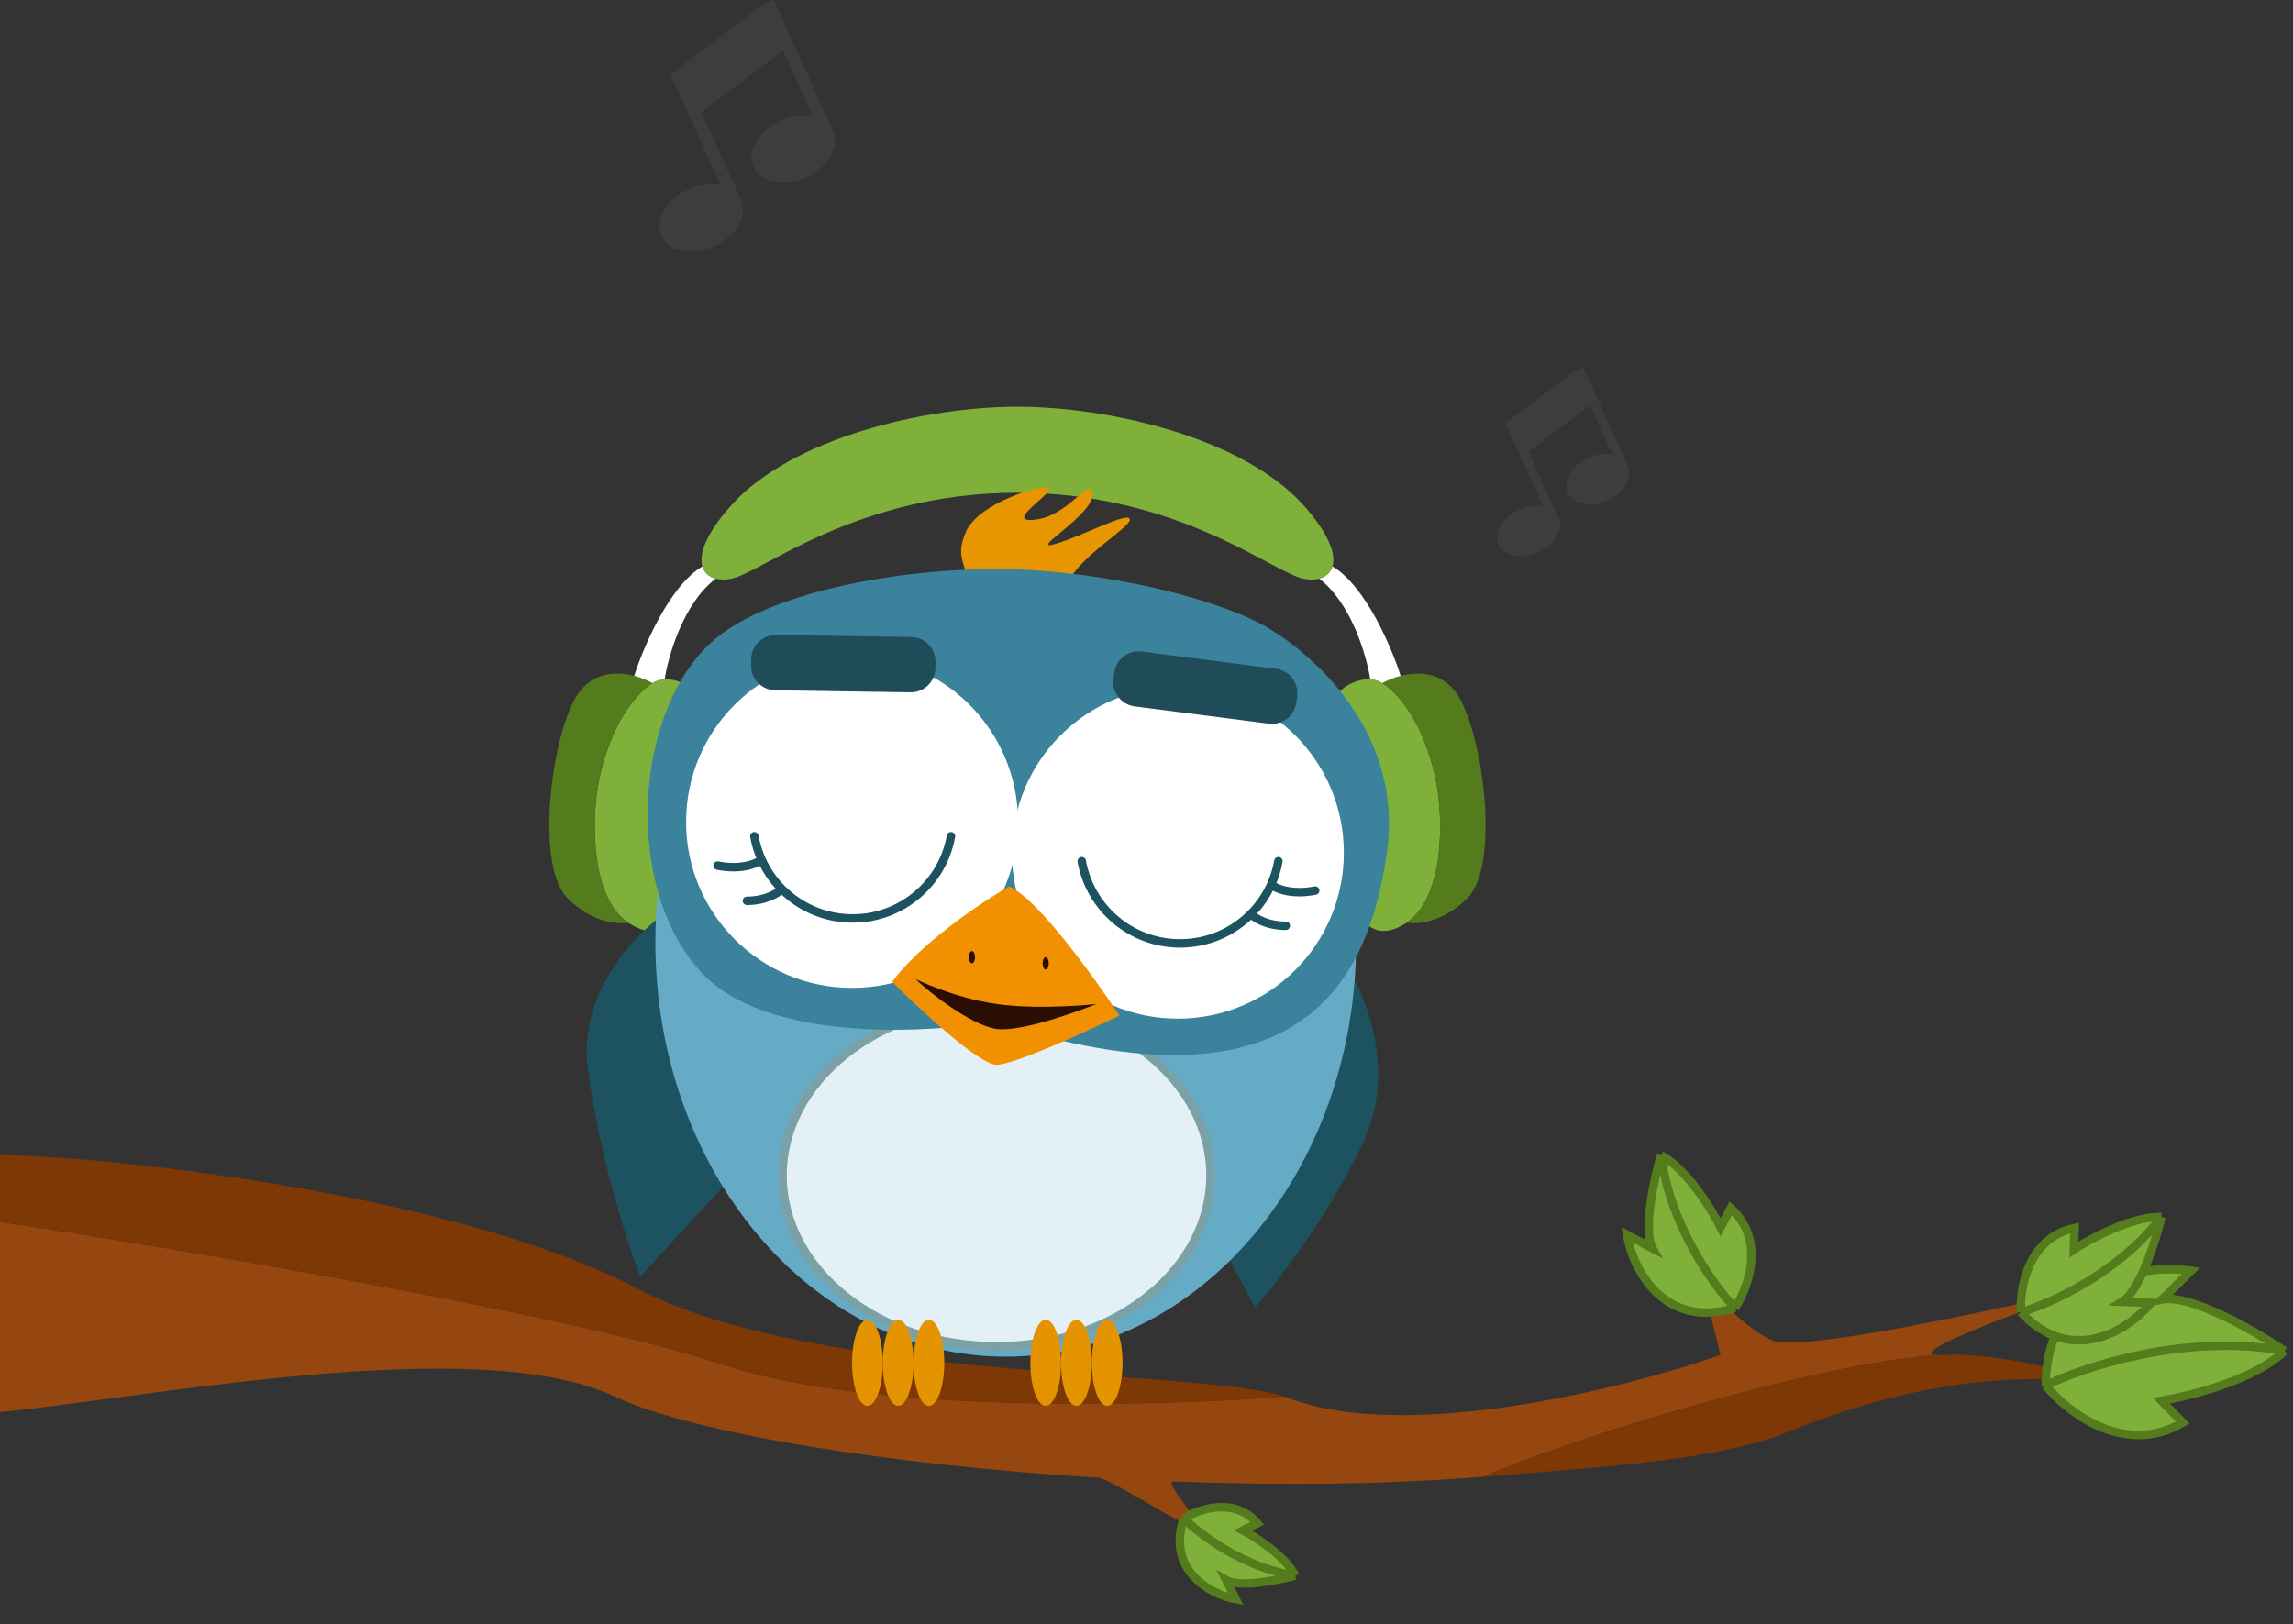 <svg width="271" height="192" viewBox="0 0 271 192" fill="none" xmlns="http://www.w3.org/2000/svg">
<rect x="0" y="0" width="271" height="192" fill="#333333" stroke="none"/>
<path d="M0 166.921C17.601 165.235 56.491 157.449 72.669 165.095C81.641 169.335 104.603 173.137 129.719 174.678C131.361 174.779 139.68 180.484 141.337 180.565C142.667 180.63 137.335 175.074 138.671 175.126C151.178 175.608 163.868 175.494 175.338 174.565C188.666 168.768 217.475 160.765 228.905 160.197C225.057 160.034 238.809 154.963 246.6 152.305C235.552 154.928 212.671 159.838 209.526 158.489C206.38 157.14 202.598 153.054 201.1 151.181L203.346 160.175C192.112 164.111 166.16 170.632 152.229 165.235C152.106 165.187 151.976 165.141 151.84 165.095C136.99 166.266 102.909 167.146 85.383 161.3C67.857 155.453 21.159 147.62 0 144.434V166.921Z" fill="#96470F"/>
<path d="M75.272 152.305C53.926 141.061 11.909 136.564 0 136.564V144.434C21.159 147.62 67.857 155.453 85.383 161.3C102.909 167.146 136.99 166.266 151.84 165.095C141.941 161.786 96.327 163.395 75.272 152.305Z" fill="#7E3806"/>
<path d="M211.211 169.305C233.231 160.31 248.472 163.174 253.341 164.673C248.098 162.986 236.039 159.726 229.748 160.175C229.406 160.2 229.127 160.207 228.905 160.197C217.475 160.765 188.666 168.768 175.338 174.565C190.393 173.346 203.337 172.522 211.211 169.305Z" fill="#7E3806"/>
<path d="M241.771 163.782C244.314 166.933 251.116 172.219 257.98 168.162L255.433 165.581C258.855 165.034 266.559 163.09 270 159.694C266.597 157.393 258.934 152.956 255.512 153.617L258.952 150.221C252.976 149.327 241.852 151.477 241.771 163.782Z" fill="#7FB03A"/>
<path d="M241.771 163.782C244.314 166.933 251.116 172.219 257.98 168.162L255.433 165.581C258.855 165.034 266.559 163.09 270 159.694M241.771 163.782C241.852 151.477 252.976 149.327 258.952 150.221C258.952 150.221 256.085 153.051 255.512 153.617C258.934 152.956 266.597 157.393 270 159.694M241.771 163.782C246.344 161.533 258.391 157.567 270 159.694" stroke="#547C1C"/>
<path d="M238.843 155.122C238.672 152.28 239.701 146.31 245.19 145.166L245.089 147.713C247.127 146.376 252.051 143.736 255.448 143.87C254.77 146.678 252.891 152.614 250.799 153.893L254.196 154.027C251.514 157.323 244.716 161.477 238.843 155.122Z" fill="#7FB03A"/>
<path d="M238.843 155.122C238.672 152.28 239.701 146.31 245.19 145.166L245.089 147.713C247.127 146.376 252.051 143.736 255.448 143.87M238.843 155.122C244.716 161.477 251.514 157.323 254.196 154.027C254.196 154.027 251.366 153.915 250.799 153.893C252.891 152.614 254.77 146.678 255.448 143.87M238.843 155.122C242.285 154.124 250.424 150.476 255.448 143.87" stroke="#547C1C"/>
<path d="M205.046 154.62C206.617 152.246 208.717 146.564 204.54 142.824L203.351 145.08C202.257 142.902 199.318 138.15 196.311 136.564C195.491 139.334 194.143 145.413 195.313 147.567L192.306 145.982C192.976 150.178 196.779 157.179 205.046 154.62Z" fill="#7FB03A"/>
<path d="M205.046 154.62C206.617 152.246 208.717 146.564 204.54 142.824L203.351 145.08C202.257 142.902 199.318 138.15 196.311 136.564M205.046 154.62C196.779 157.179 192.976 150.178 192.306 145.982C192.306 145.982 194.812 147.303 195.313 147.567C194.143 145.413 195.491 139.334 196.311 136.564M205.046 154.62C202.567 152.032 197.35 144.798 196.311 136.564" stroke="#547C1C"/>
<path d="M139.901 179.489C141.682 178.371 145.913 176.924 148.598 180.074L146.912 180.911C148.5 181.757 151.954 184.012 153.07 186.26C151.011 186.815 146.5 187.7 144.931 186.798L146.048 189.046C142.963 188.476 137.864 185.544 139.901 179.489Z" fill="#7FB03A"/>
<path d="M139.901 179.489C141.682 178.371 145.913 176.924 148.598 180.074L146.912 180.911C148.5 181.757 151.954 184.012 153.07 186.26M139.901 179.489C137.864 185.544 142.963 188.476 146.048 189.046C146.048 189.046 145.117 187.173 144.931 186.798C146.5 187.7 151.011 186.815 153.07 186.26M139.901 179.489C141.767 181.364 147.012 185.345 153.07 186.26" stroke="#547C1C"/>
<path d="M120.246 48.082C109.463 48.082 93.647 51.712 86.458 59.697C83.424 63.068 82.591 65.51 83.009 66.957C83.23 67.721 83.799 68.208 84.578 68.409C85.119 68.549 85.762 68.55 86.458 68.409C90.054 67.683 101.268 58.245 120.246 58.245C139.224 58.245 150.438 67.683 154.033 68.409C154.73 68.55 155.373 68.549 155.914 68.409C156.693 68.208 157.262 67.721 157.483 66.957C157.901 65.51 157.068 63.068 154.033 59.697C146.845 51.712 131.029 48.082 120.246 48.082Z" fill="#7FB03A"/>
<path d="M79.99 107.612C74.815 98.319 79.271 86.8 82.146 82.203C82.72 81.816 80.549 80.198 78.552 80.297C78.046 80.322 77.551 80.457 77.115 80.751C73.476 83.201 71.363 88.736 70.644 93.092C69.925 97.448 69.925 106.16 74.239 109.063C77.689 111.387 79.51 109.063 79.99 107.612Z" fill="#7FB03A"/>
<path d="M158.345 82.203C161.221 86.8 165.677 98.319 160.502 107.612C160.981 109.063 162.802 111.387 166.253 109.063C170.566 106.16 170.566 97.448 169.847 93.092C169.129 88.736 167.016 83.201 163.377 80.751C162.941 80.457 162.446 80.322 161.94 80.297C159.943 80.198 157.772 81.816 158.345 82.203Z" fill="#7FB03A"/>
<path d="M74.239 109.063C69.925 106.16 69.925 97.448 70.644 93.092C71.363 88.736 73.476 83.201 77.115 80.751C76.551 80.434 75.8 80.115 74.958 79.898C72.579 79.286 69.468 79.497 67.769 82.928C64.894 88.736 63.456 102.53 67.05 106.16C69.925 109.063 73.041 109.305 74.239 109.063Z" fill="#547C1C"/>
<path d="M169.847 93.092C170.566 97.448 170.566 106.16 166.253 109.063C167.451 109.305 170.566 109.063 173.442 106.16C177.036 102.53 175.598 88.736 172.723 82.928C171.024 79.497 167.913 79.286 165.534 79.898C164.692 80.115 163.941 80.434 163.377 80.751C167.016 83.201 169.129 88.736 169.847 93.092Z" fill="#547C1C"/>
<path d="M74.958 79.898C75.8 80.115 76.551 80.434 77.115 80.751C77.551 80.457 78.046 80.322 78.552 80.297C78.975 77.544 80.772 71.313 84.578 68.409C83.799 68.208 83.23 67.721 83.009 66.957C79.098 69.28 76.012 76.552 74.958 79.898Z" fill="white"/>
<path d="M163.377 80.751C163.941 80.434 164.692 80.115 165.534 79.898C164.48 76.552 161.394 69.28 157.483 66.957C157.262 67.721 156.693 68.208 155.914 68.409C159.72 71.313 161.517 77.544 161.94 80.297C162.446 80.322 162.941 80.457 163.377 80.751Z" fill="white"/>
<path d="M114.168 62.836C112.869 65.787 114.167 66.525 114.168 68.275L126.2 68.862C127.663 65.761 133.444 62.425 133.523 61.465C133.622 60.265 127.97 63.375 124.671 64.311C121.373 65.248 129.3 60.843 129.098 58.41C128.895 55.977 126.147 61.465 121.721 61.465C119.182 61.465 124.701 58.138 123.934 57.672C123.167 57.206 115.659 59.45 114.168 62.836Z" fill="#E79500"/>
<path d="M161.001 135.31C165.36 126.301 161.122 116.784 158.458 113.152L143.565 145.481L148.287 154.562C150.709 151.898 156.642 144.318 161.001 135.31Z" fill="#1D5261"/>
<path d="M69.463 126.229C68.3 116.639 76.001 109.398 79.997 106.977L88.715 136.763L75.638 150.93C74.064 146.692 70.625 135.819 69.463 126.229Z" fill="#1D5261"/>
<path d="M77.454 111.335C77.454 138.419 95.995 160.374 118.865 160.374C141.735 160.374 160.275 138.419 160.275 111.335C160.275 84.252 141.735 87.724 118.865 87.724C95.995 87.724 77.454 84.252 77.454 111.335Z" fill="#66ABC6"/>
<path d="M92.484 138.942C92.484 150.005 103.699 159.148 117.774 159.148C131.85 159.148 143.065 150.005 143.065 138.942C143.065 127.88 131.85 118.737 117.774 118.737C103.699 118.737 92.484 127.88 92.484 138.942Z" fill="#E3F0F6" stroke="#7BA0A6"/>
<ellipse cx="1.816" cy="5.085" rx="1.816" ry="5.085" transform="matrix(-1 0 0 1 132.668 156.015)" fill="#E49400"/>
<ellipse cx="1.816" cy="5.085" rx="1.816" ry="5.085" transform="matrix(-1 0 0 1 129.036 156.015)" fill="#E49400"/>
<ellipse cx="1.816" cy="5.085" rx="1.816" ry="5.085" transform="matrix(-1 0 0 1 125.403 156.015)" fill="#E49400"/>
<ellipse cx="1.816" cy="5.085" rx="1.816" ry="5.085" transform="matrix(-1 0 0 1 111.6 156.015)" fill="#E49400"/>
<ellipse cx="1.816" cy="5.085" rx="1.816" ry="5.085" transform="matrix(-1 0 0 1 107.968 156.015)" fill="#E49400"/>
<ellipse cx="1.816" cy="5.085" rx="1.816" ry="5.085" transform="matrix(-1 0 0 1 104.335 156.015)" fill="#E49400"/>
<path d="M148.651 73.558C143.566 71.015 133.394 68.109 121.771 67.383C110.147 66.656 92.296 69.2 84.719 75.374C74.912 83.365 73.459 104.797 82.903 114.968C90.459 123.105 109.057 122.233 117.411 120.78C153.736 132.404 161.728 116.058 163.907 100.801C166.087 85.545 153.481 75.973 148.651 73.558Z" fill="#3B829D"/>
<circle cx="19.615" cy="19.615" r="19.615" transform="matrix(-1 0 0 1 158.822 81.186)" fill="white"/>
<circle cx="19.615" cy="19.615" r="19.615" transform="matrix(-1 0 0 1 120.318 77.553)" fill="white"/>
<path d="M90.014 101.629C89.435 102.092 87.582 102.879 84.805 102.323M90.014 101.629C90.602 102.929 91.419 104.103 92.413 105.1M90.014 101.629C89.619 100.755 89.327 99.824 89.154 98.852M92.413 105.1C94.55 107.244 97.506 108.571 100.773 108.571C106.58 108.571 111.408 104.377 112.392 98.852M92.413 105.1C91.96 105.563 90.498 106.489 88.276 106.489" stroke="#1D5261" stroke-linecap="round" stroke-linejoin="round"/>
<path d="M150.225 104.58C150.805 105.043 152.658 105.829 155.435 105.274M150.225 104.58C149.637 105.88 148.821 107.054 147.827 108.051M150.225 104.58C150.621 103.706 150.913 102.775 151.086 101.803M147.827 108.051C145.69 110.195 142.733 111.522 139.467 111.522C133.66 111.522 128.832 107.328 127.848 101.803M147.827 108.051C148.28 108.514 149.742 109.44 151.963 109.44" stroke="#1D5261" stroke-linecap="round" stroke-linejoin="round"/>
<path d="M153.304 82.311C153.509 80.719 152.384 79.263 150.792 79.058L134.94 77.019C133.348 76.815 131.892 77.939 131.687 79.531L131.594 80.251C131.39 81.843 132.514 83.3 134.106 83.504L149.958 85.543C151.55 85.748 153.006 84.624 153.211 83.032L153.304 82.311Z" fill="#204C59"/>
<path d="M110.565 78.254C110.59 76.649 109.309 75.329 107.704 75.304L91.723 75.061C90.118 75.036 88.797 76.317 88.773 77.922L88.762 78.648C88.737 80.253 90.019 81.574 91.623 81.598L107.604 81.842C109.209 81.866 110.53 80.585 110.554 78.981L110.565 78.254Z" fill="#204C59"/>
<path d="M119.228 104.797C122.424 105.96 129.278 115.452 132.305 120.054C128.309 121.991 119.809 125.865 117.775 125.865C115.74 125.865 108.693 119.327 105.424 116.058C108.911 111.408 116.08 106.613 119.228 104.797Z" fill="#F19000"/>
<path d="M117.794 118.685C122.958 119.423 129.598 118.685 129.598 118.685C127.524 119.496 120.745 122.021 117.794 121.636C114.843 121.251 109.679 117.21 108.204 115.734C108.204 115.734 112.63 117.947 117.794 118.685Z" fill="#2A0E03"/>
<ellipse cx="0.363" cy="0.726" rx="0.363" ry="0.726" transform="matrix(-1 0 0 1 123.95 113.152)" fill="#2A0E03"/>
<ellipse cx="0.363" cy="0.726" rx="0.363" ry="0.726" transform="matrix(-1 0 0 1 115.232 112.425)" fill="#2A0E03"/>
<path d="M90.11 0.609L91.454 5.20865e-05L98.456 15.455C99.297 17.311 97.873 19.769 95.275 20.946C92.677 22.123 89.89 21.573 89.049 19.717C88.208 17.861 89.632 15.403 92.23 14.226C93.546 13.63 94.911 13.476 96.047 13.713L92.545 5.985L82.877 13.245L87.579 23.623C88.42 25.479 86.995 27.937 84.397 29.114C81.8 30.291 79.013 29.741 78.172 27.885C77.331 26.029 78.755 23.571 81.353 22.394C82.669 21.798 84.034 21.645 85.17 21.881L79.232 8.777L90.11 0.609Z" fill="white" fill-opacity="0.05"/>
<path d="M186.095 43.877L187.106 43.419L192.374 55.045C193.006 56.441 191.935 58.29 189.981 59.176C188.026 60.061 185.93 59.648 185.297 58.252C184.664 56.855 185.736 55.007 187.69 54.121C188.68 53.673 189.707 53.557 190.562 53.735L187.927 47.921L180.654 53.383L184.191 61.19C184.824 62.586 183.752 64.435 181.798 65.32C179.844 66.206 177.747 65.792 177.115 64.396C176.482 63 177.554 61.151 179.508 60.266C180.497 59.817 181.525 59.701 182.379 59.88L177.913 50.022L186.095 43.877Z" fill="white" fill-opacity="0.05"/>
</svg>
